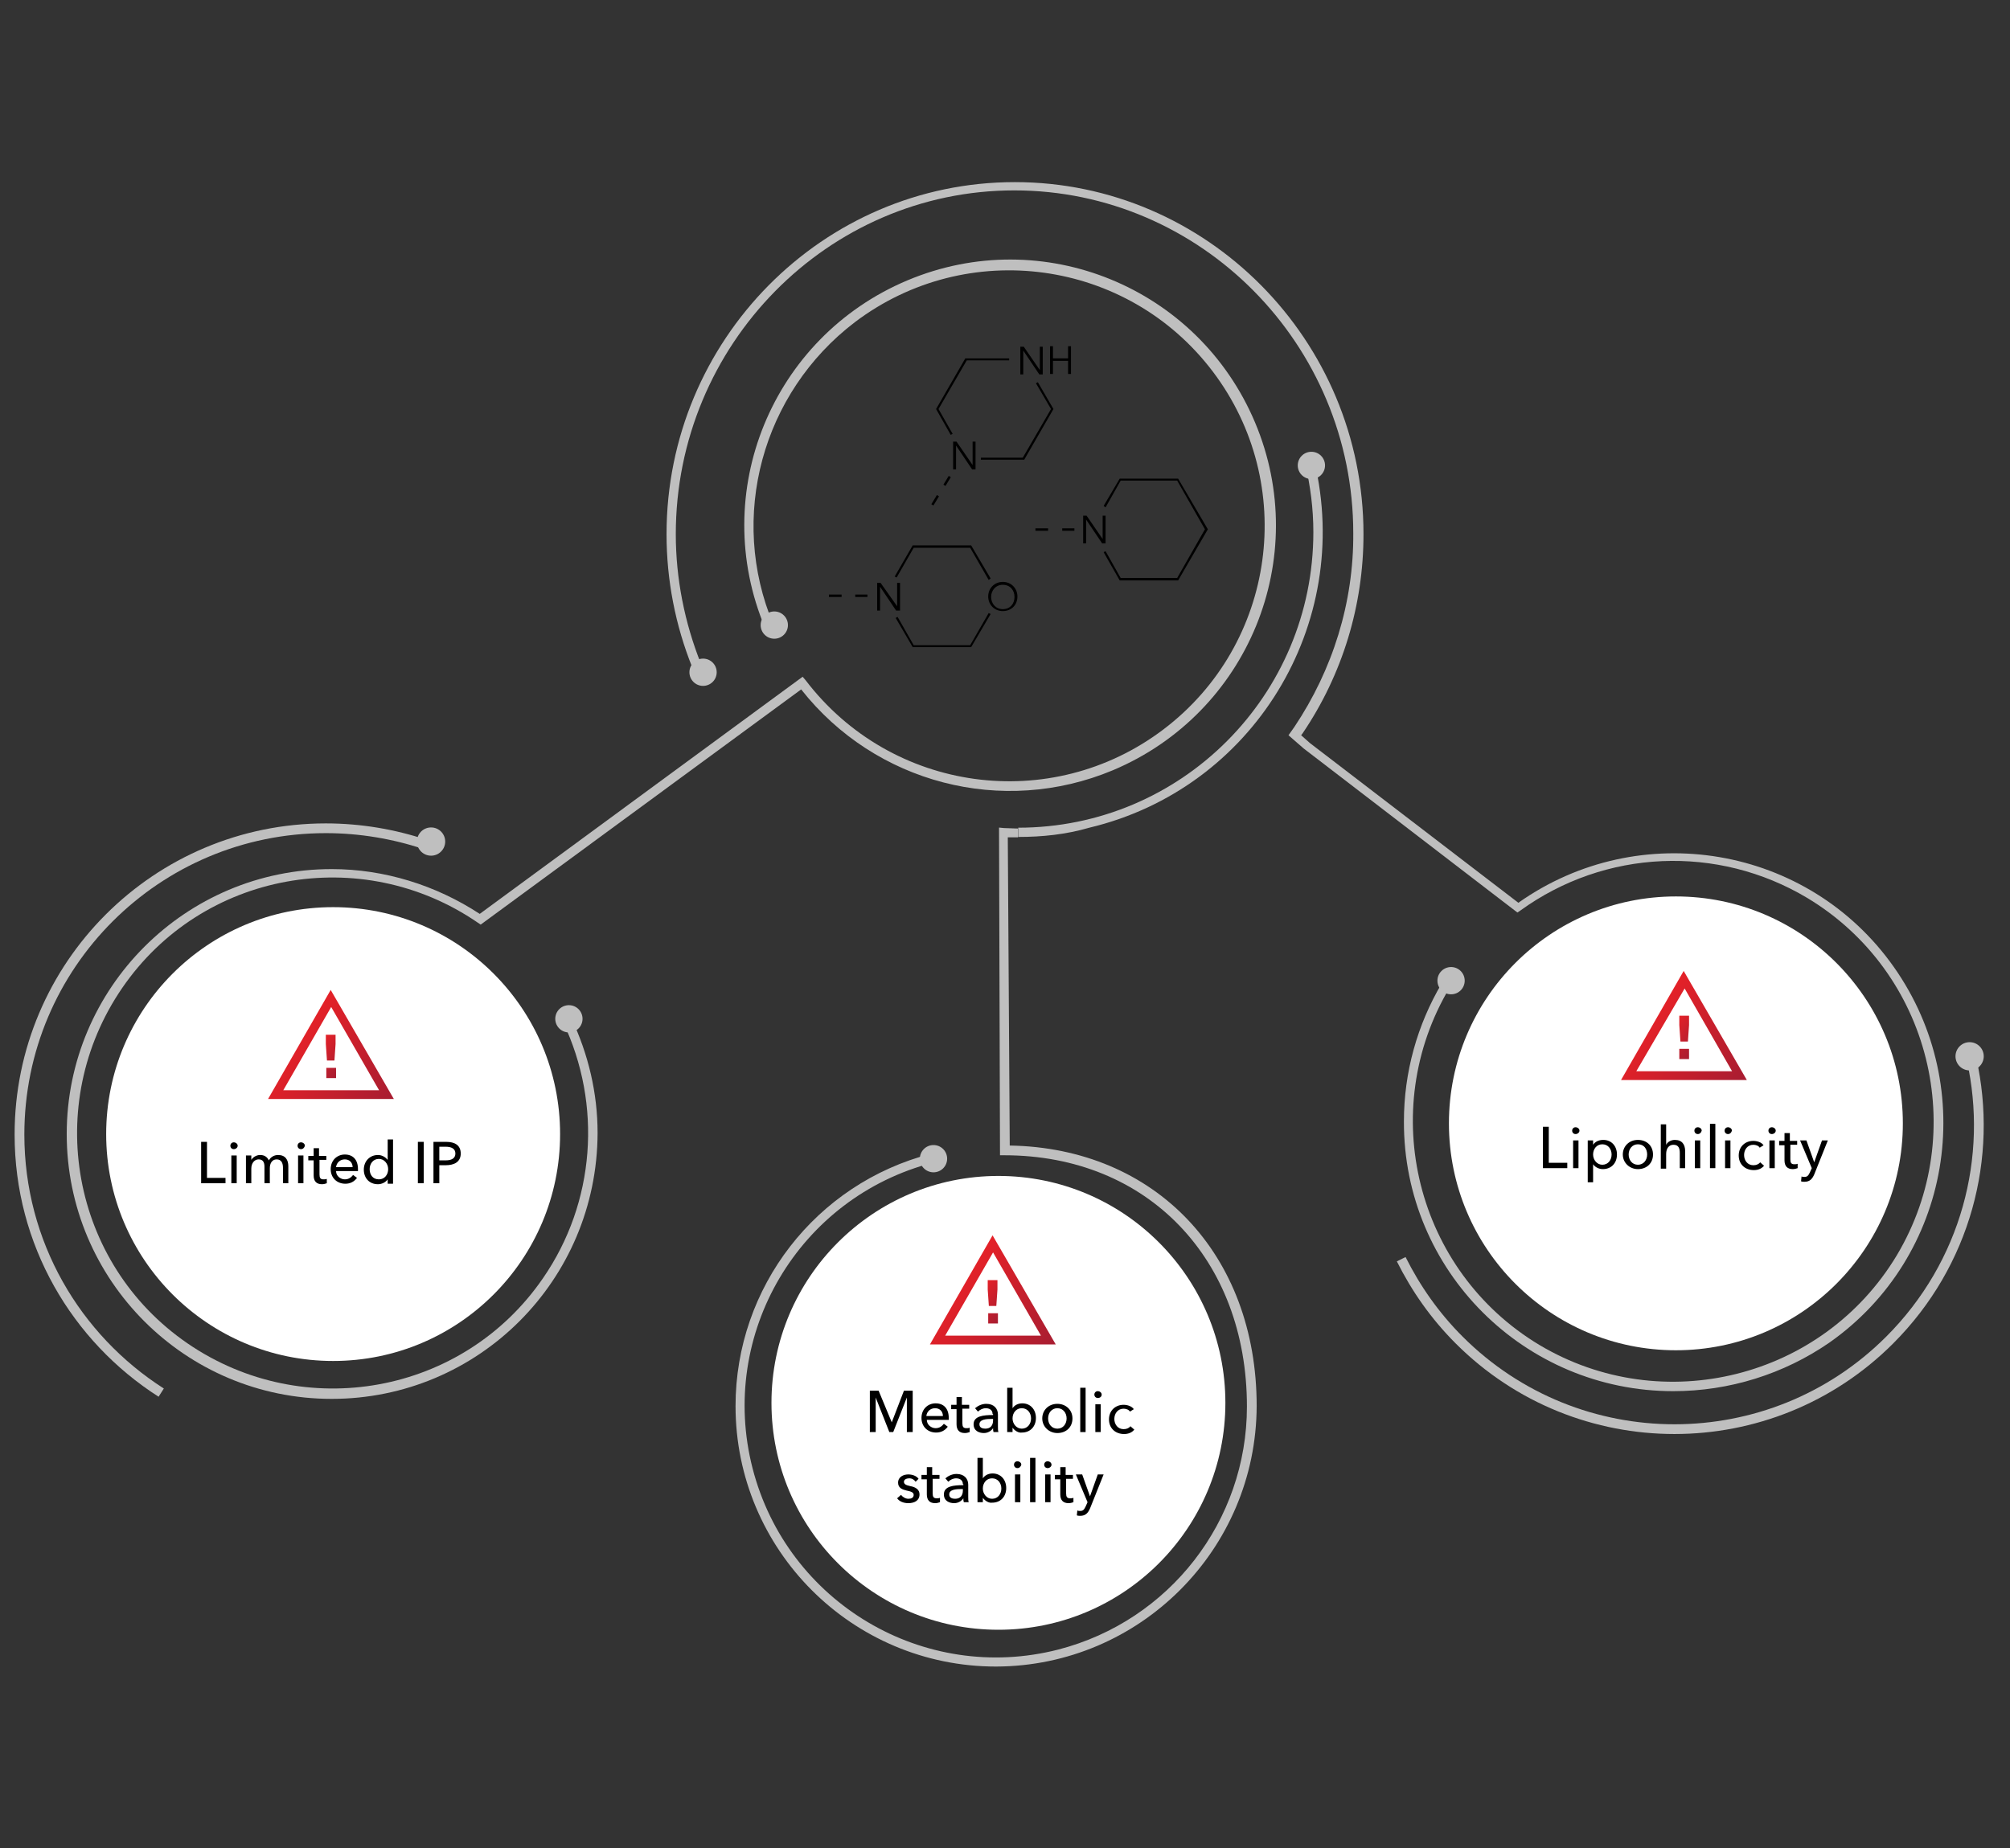 <?xml version="1.0" encoding="UTF-8"?>
<!-- Generator: Adobe Illustrator 23.0.1, SVG Export Plug-In . SVG Version: 6.00 Build 0)  -->
<svg version="1.1" id="Layer_1" xmlns="http://www.w3.org/2000/svg" xmlns:xlink="http://www.w3.org/1999/xlink" x="0px" y="0px" viewBox="0 0 412.7 379.6" style="enable-background:new 0 0 412.7 379.6;" xml:space="preserve">
<rect x="0" y="0" width="412.7" height="379.6" fill="#333333" stroke="none"/>
<style type="text/css">
	.st0{fill:#FFFFFF;}
	.st1{fill:#BFBFBF;}
	.st2{fill:none;stroke:#FF0000;stroke-miterlimit:10;}
	.st3{fill:url(#SVGID_1_);stroke:url(#SVGID_2_);stroke-miterlimit:10;}
	.st4{fill:url(#SVGID_3_);stroke:url(#SVGID_4_);stroke-miterlimit:10;}
	.st5{fill:url(#SVGID_5_);stroke:url(#SVGID_6_);stroke-miterlimit:10;}
	.st6{fill:url(#SVGID_7_);stroke:url(#SVGID_8_);stroke-miterlimit:10;}
	.st7{fill:url(#SVGID_9_);stroke:url(#SVGID_10_);stroke-miterlimit:10;}
	.st8{fill:url(#SVGID_11_);stroke:url(#SVGID_12_);stroke-miterlimit:10;}
	.st9{fill:none;stroke:#BFBFBF;stroke-width:2;stroke-miterlimit:10;}
</style>
<circle id="Ellipse_47" class="st0" cx="68.4" cy="232.9" r="46.6"/>
<circle id="Ellipse_48" class="st0" cx="205" cy="288.1" r="46.6"/>
<circle id="Ellipse_49" class="st0" cx="344.1" cy="230.7" r="46.6"/>
<g id="Group_336" transform="translate(0 17.083)">
	<path id="Path_576" class="st1" d="M68.1,270.2c-30.1,0-54.4-24.4-54.4-54.4s24.4-54.4,54.4-54.4c10.8,0,21.4,3.3,30.4,9.2   l66.3-48.7l0.6,0.7c17.6,23.1,50.4,27.6,73.5,10.1s27.6-50.4,10.1-73.5s-50.4-27.6-73.5-10.1c-19,14.5-26,40-16.7,62.1l-1.7,0.7   c-11.7-27.8,1.4-59.7,29.2-71.4s59.7,1.4,71.4,29.2c11.7,27.8-1.4,59.7-29.2,71.4c-22.7,9.5-48.8,2.7-64-16.6l-65.8,48.3l-0.6-0.4   c-23.9-16.4-56.6-10.5-73,13.4s-10.5,56.6,13.4,73s56.6,10.5,73-13.4c10.7-15.5,12.2-35.6,4.1-52.6l1.7-0.8   c3.5,7.4,5.4,15.4,5.4,23.6C122.6,245.9,98.2,270.2,68.1,270.2z"/>
</g>
<g id="Group_337" transform="translate(131.957)">
	<path id="Path_577" class="st1" d="M211.6,285.7c-30.5,0-55.4-24.7-55.3-55.4c0-10,2.7-19.8,7.8-28.4l1.6,0.9   c-15.1,25.3-6.9,58.2,18.4,73.4c25.3,15.1,58.2,6.9,73.4-18.4c15.1-25.3,6.9-58.2-18.4-73.4c-18.4-11-41.5-10-58.9,2.6l-0.6,0.4   l-43.9-33.7l-3.1-2.7l1.2-1.7c7.9-11.8,12.2-25.6,12.1-39.8c0-38.8-31.3-70.4-69.6-70.4S6.8,70.8,6.8,109.7   c0,9.1,1.8,18.2,5.2,26.7l-1.8,0.7c-3.5-8.7-5.3-18-5.3-27.4c0-39.9,32.1-72.3,71.5-72.3S148,69.8,148,109.7   c0,14.6-4.3,28.8-12.5,40.9l-0.3,0.4l1.8,1.6l42.8,32.8c24.9-17.6,59.5-11.8,77.1,13.2s11.8,59.5-13.2,77.1   C234.3,282.2,223.1,285.7,211.6,285.7L211.6,285.7z"/>
</g>
<g id="Group_338" transform="translate(190.367 214.74)">
	<path id="Path_578" class="st2" d="M1.1,23.2"/>
</g>
<g id="Group_339" transform="translate(209.263 61.482)">
	<path id="Path_579" class="st1" d="M-0.2,110.4v-1.9c33.5,0,60.6-27.2,60.6-60.7c0-4.8-0.6-9.5-1.7-14.1l1.9-0.5   c8,33.6-12.6,67.3-46.2,75.3C9.6,109.9,4.7,110.4-0.2,110.4L-0.2,110.4z"/>
</g>
<g id="Group_340" transform="translate(147.124 141.956)">
	<path id="Path_580" class="st1" d="M57.4,200.3c-29.6,0-53.5-24-53.5-53.5c0-24.4,16.5-45.7,40.1-51.8l0.5,1.8   C16.9,103.9,0.3,132,7.4,159.6s35.2,44.3,62.8,37.2c22.8-5.9,38.7-26.4,38.7-49.9c0-30.3-20.4-51.6-49.8-51.6h-0.9L58,28l1,0.1   c0.9,0,2,0.1,2.9,0.1V30c-0.7,0-1.4,0-2.1,0l0.4,63.3c29.9,0.5,50.7,22.3,50.7,53.5C110.8,176.3,86.9,200.2,57.4,200.3z"/>
</g>
<g id="Group_341" transform="translate(152.581 94.372)">
	<circle id="Ellipse_50" class="st1" cx="6.4" cy="34" r="2.8"/>
</g>
<g id="Group_342" transform="translate(187.67 211.757)">
	<circle id="Ellipse_51" class="st1" cx="4" cy="26.2" r="2.8"/>
</g>
<g id="Group_343" transform="translate(301.438 172.699)">
	<circle id="Ellipse_52" class="st1" cx="-3.5" cy="28.7" r="2.8"/>
</g>
<g id="Group_344" transform="translate(107.409 181.029)">
	<circle id="Ellipse_53" class="st1" cx="9.4" cy="28.2" r="2.8"/>
</g>
<g id="Group_345" transform="translate(136.955 104.758)">
	<circle id="Ellipse_54" class="st1" cx="7.4" cy="33.3" r="2.8"/>
</g>
<g id="Group_346" transform="translate(270.76 59.28)">
	<circle id="Ellipse_55" class="st1" cx="-1.5" cy="36.3" r="2.8"/>
</g>
<g>
	<g>
		
			<linearGradient id="SVGID_1_" gradientUnits="userSpaceOnUse" x1="50.522" y1="-787.734" x2="99.768" y2="-822.643" gradientTransform="matrix(1 0 0 -1 0 -581.039)">
			<stop offset="0" style="stop-color:#E42128"/>
			<stop offset="1" style="stop-color:#A71D31"/>
		</linearGradient>
		
			<linearGradient id="SVGID_2_" gradientUnits="userSpaceOnUse" x1="60.489" y1="-794.856" x2="79.689" y2="-808.466" gradientTransform="matrix(1 0 0 -1 0 -581.039)">
			<stop offset="0" style="stop-color:#E42128"/>
			<stop offset="1" style="stop-color:#A71D31"/>
		</linearGradient>
		<path class="st3" d="M80,225.2H55.9l12-20.9L80,225.2z M57.3,224.4h21.4L68,205.8L57.3,224.4z"/>
	</g>
	<g>
		<g>
			
				<linearGradient id="SVGID_3_" gradientUnits="userSpaceOnUse" x1="48.135" y1="-783.953" x2="107.516" y2="-826.046" gradientTransform="matrix(1 0 0 -1 0 -581.039)">
				<stop offset="0" style="stop-color:#E42128"/>
				<stop offset="1" style="stop-color:#A71D31"/>
			</linearGradient>
			
				<linearGradient id="SVGID_4_" gradientUnits="userSpaceOnUse" x1="65.122" y1="-795.995" x2="70.669" y2="-799.927" gradientTransform="matrix(1 0 0 -1 0 -581.039)">
				<stop offset="0" style="stop-color:#E42128"/>
				<stop offset="1" style="stop-color:#A71D31"/>
			</linearGradient>
			<path class="st4" d="M67.6,217.3l-0.2-2.9V213h1v1.4l-0.2,2.9L67.6,217.3L67.6,217.3z M67.5,220.9v-1.1h1v1.1H67.5z"/>
		</g>
	</g>
</g>
<g>
	<g>
		
			<linearGradient id="SVGID_5_" gradientUnits="userSpaceOnUse" x1="186.447" y1="-838.142" x2="235.694" y2="-873.051" gradientTransform="matrix(1 0 0 -1 0 -581.039)">
			<stop offset="0" style="stop-color:#E42128"/>
			<stop offset="1" style="stop-color:#A71D31"/>
		</linearGradient>
		
			<linearGradient id="SVGID_6_" gradientUnits="userSpaceOnUse" x1="196.415" y1="-845.264" x2="215.615" y2="-858.874" gradientTransform="matrix(1 0 0 -1 0 -581.039)">
			<stop offset="0" style="stop-color:#E42128"/>
			<stop offset="1" style="stop-color:#A71D31"/>
		</linearGradient>
		<path class="st5" d="M215.9,275.6h-24.1l12-20.9L215.9,275.6z M193.2,274.8h21.4l-10.7-18.6L193.2,274.8z"/>
	</g>
	<g>
		<g>
			
				<linearGradient id="SVGID_7_" gradientUnits="userSpaceOnUse" x1="184.061" y1="-834.361" x2="243.441" y2="-876.454" gradientTransform="matrix(1 0 0 -1 0 -581.039)">
				<stop offset="0" style="stop-color:#E42128"/>
				<stop offset="1" style="stop-color:#A71D31"/>
			</linearGradient>
			
				<linearGradient id="SVGID_8_" gradientUnits="userSpaceOnUse" x1="201.052" y1="-846.406" x2="206.599" y2="-850.338" gradientTransform="matrix(1 0 0 -1 0 -581.039)">
				<stop offset="0" style="stop-color:#E42128"/>
				<stop offset="1" style="stop-color:#A71D31"/>
			</linearGradient>
			<path class="st6" d="M203.5,267.7l-0.2-2.9v-1.4h1v1.4l-0.2,2.9H203.5z M203.4,271.3v-1.1h1v1.1H203.4z"/>
		</g>
	</g>
</g>
<g>
	<g>
		
			<linearGradient id="SVGID_9_" gradientUnits="userSpaceOnUse" x1="328.359" y1="-783.85" x2="377.606" y2="-818.759" gradientTransform="matrix(1 0 0 -1 0 -581.039)">
			<stop offset="0" style="stop-color:#E42128"/>
			<stop offset="1" style="stop-color:#A71D31"/>
		</linearGradient>
		
			<linearGradient id="SVGID_10_" gradientUnits="userSpaceOnUse" x1="338.327" y1="-790.972" x2="357.527" y2="-804.583" gradientTransform="matrix(1 0 0 -1 0 -581.039)">
			<stop offset="0" style="stop-color:#E42128"/>
			<stop offset="1" style="stop-color:#A71D31"/>
		</linearGradient>
		<path class="st7" d="M357.8,221.3h-24.1l12-20.9L357.8,221.3z M335.1,220.5h21.4L345.9,202L335.1,220.5z"/>
	</g>
	<g>
		<g>
			
				<linearGradient id="SVGID_11_" gradientUnits="userSpaceOnUse" x1="325.989" y1="-780.046" x2="385.37" y2="-822.139" gradientTransform="matrix(1 0 0 -1 0 -581.039)">
				<stop offset="0" style="stop-color:#E42128"/>
				<stop offset="1" style="stop-color:#A71D31"/>
			</linearGradient>
			
				<linearGradient id="SVGID_12_" gradientUnits="userSpaceOnUse" x1="342.976" y1="-792.088" x2="348.524" y2="-796.02" gradientTransform="matrix(1 0 0 -1 0 -581.039)">
				<stop offset="0" style="stop-color:#E42128"/>
				<stop offset="1" style="stop-color:#A71D31"/>
			</linearGradient>
			<path class="st8" d="M345.5,213.4l-0.2-2.9v-1.4h1v1.4l-0.2,2.9H345.5z M345.3,217v-1.1h1v1.1H345.3z"/>
		</g>
	</g>
</g>
<g>
	<path class="st9" d="M87.2,173.4c-6.3-2.1-13.2-3.3-20.3-3.3C32.2,170.1,4,198.2,4,233c0,22.3,11.6,41.8,29.1,53"/>
	<g id="Group_344_2_" transform="translate(107.409 181.029)">
		<circle id="Ellipse_53_2_" class="st1" cx="-18.9" cy="-8.2" r="2.9"/>
	</g>
</g>
<g>
	<path class="st9" d="M287.7,258.6c3,6,6.9,11.6,11.9,16.6c24.4,24.4,64,24.4,88.4,0c15.7-15.7,21.3-37.6,16.8-57.7"/>
	<g id="Group_344_1_" transform="translate(107.409 181.029)">
		<circle id="Ellipse_53_1_" class="st1" cx="297" cy="35.9" r="2.9"/>
	</g>
</g>
<g>
	<g>
		<polygon points="195.2,89.3 192.2,84 198.2,73.6 207.2,73.6 207.2,74 198.5,74 192.7,84 195.6,89.1   "/>
	</g>
	<g>
		<polygon points="210.3,94.4 201.4,94.4 201.4,94 210,94 215.8,84 212.7,78.7 213.1,78.5 216.3,84   "/>
	</g>
	<g>
		<polygon points="241.9,119.2 229.9,119.2 226.6,113.4 227,113.2 230.1,118.7 241.7,118.7 247.4,108.7 241.7,98.7 230.1,98.7     227,104.2 226.6,103.9 229.9,98.3 241.9,98.3 248,108.7   "/>
	</g>
	<g>
		<polygon points="203,119.1 199.2,112.5 187.6,112.5 184.1,118.6 183.7,118.4 187.4,112 199.4,112 203.4,118.8   "/>
	</g>
	<g>
		<polygon points="199.4,132.9 187.4,132.9 183.9,126.9 184.3,126.7 187.6,132.5 199.2,132.5 203,125.9 203.4,126.1   "/>
	</g>
	<g>
		<path d="M199.7,95.5L199.7,95.5l0-4.8h0.6v5.7h-0.7l-3.3-4.9h0v4.9h-0.6v-5.7h0.7L199.7,95.5z"/>
	</g>
	<g>
		<path d="M213.5,76L213.5,76l0-4.8h0.6v5.7h-0.7l-3.3-4.9h0v4.9h-0.6v-5.7h0.7L213.5,76z"/>
		<path d="M215.6,71.1h0.6v2.5h3.1v-2.5h0.6v5.7h-0.6v-2.7h-3.1v2.7h-0.6V71.1z"/>
	</g>
	<g>
		<path d="M226.4,110.7L226.4,110.7l0-4.8h0.6v5.7h-0.7l-3.3-4.9h0v4.9h-0.6v-5.7h0.7L226.4,110.7z"/>
	</g>
	<g>
		<path d="M184.2,124.5L184.2,124.5l0-4.8h0.6v5.7H184l-3.3-4.9h0v4.9h-0.6v-5.7h0.7L184.2,124.5z"/>
	</g>
	<g>
		<path d="M205.9,125.5c-1.7,0-3-1.3-3-3c0-1.7,1.3-3,3-3s3,1.3,3,3C208.9,124.3,207.6,125.5,205.9,125.5z M205.9,120.1    c-1.5,0-2.4,1.2-2.4,2.5c0,1.3,0.9,2.5,2.4,2.5c1.5,0,2.4-1.1,2.4-2.5C208.3,121.2,207.4,120.1,205.9,120.1z"/>
	</g>
	<g>
		<rect x="175.6" y="122.1" width="2.5" height="0.5"/>
	</g>
	<g>
		<rect x="170.2" y="122.1" width="2.6" height="0.5"/>
	</g>
	<g>
		<rect x="218.1" y="108.5" width="2.5" height="0.5"/>
	</g>
	<g>
		<rect x="212.6" y="108.5" width="2.6" height="0.5"/>
	</g>
	<g>
		<rect x="193.3" y="98.6" transform="matrix(0.518 -0.856 0.856 0.518 9.178 213.921)" width="2.1" height="0.5"/>
	</g>
	<g>
		<rect x="190.8" y="102.5" transform="matrix(0.518 -0.856 0.856 0.518 4.651 213.784)" width="2.2" height="0.5"/>
	</g>
</g>
<g>
	<path d="M42.5,241.9h3.8v1.1h-5v-8.5h1.2V241.9z"/>
	<path d="M48,236c-0.4,0-0.7-0.3-0.7-0.7c0-0.4,0.3-0.7,0.7-0.7c0.4,0,0.8,0.3,0.8,0.7C48.8,235.7,48.4,236,48,236z M48.6,243h-1.1   v-5.7h1.1V243z"/>
	<path d="M53.4,237.2c0.8,0,1.4,0.3,1.8,1.1c0.4-0.7,1.1-1.1,1.9-1.1c1.5,0,2.1,1,2.1,2.3v3.5h-1.1v-3.2c0-0.9-0.3-1.7-1.3-1.7   c-1,0-1.4,0.9-1.4,1.8v3.1h-1.1v-3.4c0-0.9-0.3-1.5-1.2-1.5c-0.8,0-1.5,0.7-1.5,1.9v3h-1.1v-4.5c0-0.3,0-0.9,0-1.2h1.1   c0,0.3,0,0.7,0,0.9h0C51.9,237.7,52.6,237.2,53.4,237.2z"/>
	<path d="M61.8,236c-0.4,0-0.7-0.3-0.7-0.7c0-0.4,0.3-0.7,0.7-0.7c0.4,0,0.8,0.3,0.8,0.7C62.5,235.7,62.2,236,61.8,236z M62.3,243   h-1.1v-5.7h1.1V243z"/>
	<path d="M67.1,238.2h-1.5v3c0,0.7,0.2,1,0.8,1c0.2,0,0.5,0,0.7-0.1l0,0.9c-0.3,0.1-0.6,0.2-1,0.2c-1.1,0-1.7-0.6-1.7-1.8v-3.1h-1.1   v-0.9h1.1v-1.6h1.1v1.6h1.5V238.2z"/>
	<path d="M73.5,240.5H69c0,1,0.9,1.7,1.8,1.7c0.8,0,1.3-0.4,1.7-0.9l0.8,0.6c-0.6,0.8-1.4,1.2-2.4,1.2c-1.7,0-3-1.2-3-3   c0-1.8,1.3-3,2.9-3c1.7,0,2.7,1.1,2.7,3C73.5,240.2,73.5,240.4,73.5,240.5z M72.4,239.7c0-0.9-0.6-1.6-1.6-1.6   c-1,0-1.7,0.7-1.8,1.6H72.4z"/>
	<path d="M77.6,243.2c-1.8,0-2.9-1.3-2.9-3c0-1.7,1.2-3,2.9-3c0.9,0,1.6,0.5,2,1h0v-4.2h1.1v9.1h-1.1v-0.9h0   C79.2,242.8,78.4,243.2,77.6,243.2z M77.8,242.2c1.2,0,1.9-1,1.9-2.1c0-1.1-0.8-2.1-1.9-2.1c-1.2,0-1.9,1-1.9,2.1   S76.5,242.2,77.8,242.2z"/>
	<path d="M87,243h-1.2v-8.5H87V243z"/>
	<path d="M89,234.5h2.6c1.8,0,3,0.7,3,2.4c0,1.7-1.3,2.4-3.1,2.4h-1.3v3.7H89V234.5z M90.2,238.3h1.3c1.2,0,2-0.4,2-1.4   c0-1-0.8-1.4-2-1.4h-1.3V238.3z"/>
</g>
<g>
	<path d="M183.1,292.1L183.1,292.1l2.5-6.5h1.8v8.5h-1.2V287h0l-2.8,7.1h-0.8l-2.8-7.1h0v7.1h-1.2v-8.5h1.8L183.1,292.1z"/>
	<path d="M194.8,291.6h-4.5c0,1,0.9,1.7,1.8,1.7c0.8,0,1.3-0.4,1.7-0.9l0.8,0.6c-0.6,0.8-1.4,1.2-2.4,1.2c-1.7,0-3-1.2-3-3   c0-1.8,1.3-3,2.9-3c1.7,0,2.7,1.1,2.7,3C194.8,291.3,194.8,291.5,194.8,291.6z M193.6,290.8c0-0.9-0.6-1.6-1.6-1.6   c-1,0-1.7,0.7-1.8,1.6H193.6z"/>
	<path d="M199.1,289.3h-1.5v3c0,0.7,0.2,1,0.8,1c0.2,0,0.5,0,0.7-0.1l0,0.9c-0.3,0.1-0.6,0.2-1,0.2c-1.1,0-1.7-0.6-1.7-1.8v-3.1   h-1.1v-0.9h1.1v-1.6h1.1v1.6h1.5V289.3z"/>
	<path d="M203.8,290.4c0-0.8-0.6-1.2-1.4-1.2c-0.6,0-1.2,0.3-1.6,0.7l-0.6-0.7c0.6-0.5,1.4-0.9,2.3-0.9c1.6,0,2.4,1,2.4,2.2v2.5   c0,0.4,0,0.9,0.1,1.1h-1c-0.1-0.3-0.1-0.6-0.1-0.8h0c-0.4,0.6-1.1,1-1.9,1c-0.9,0-2.1-0.4-2.1-1.8c0-1.7,2-1.9,4-1.9V290.4z    M203.6,291.4c-1.1,0-2.5,0.1-2.5,1.1c0,0.7,0.6,0.9,1.2,0.9c1.1,0,1.6-0.7,1.6-1.7v-0.3H203.6z"/>
	<path d="M207.9,293.2v0.9h-1.1V285h1.1v4.2h0c0.4-0.6,1.1-1,2-1c1.7,0,2.8,1.3,2.8,3c0,1.7-1.1,3-2.9,3   C209.2,294.3,208.4,293.9,207.9,293.2L207.9,293.2z M209.8,289.2c-1.2,0-1.9,1-1.9,2.1c0,1.1,0.8,2.1,1.9,2.1c1.2,0,1.9-1,1.9-2.1   S211,289.2,209.8,289.2z"/>
	<path d="M217.1,294.3c-1.7,0-3.1-1.3-3.1-3s1.3-3,3.1-3c1.7,0,3.1,1.2,3.1,3S218.9,294.3,217.1,294.3z M217.1,289.2   c-1.2,0-1.9,1-1.9,2.1s0.7,2.1,1.9,2.1c1.2,0,1.9-1,1.9-2.1S218.3,289.2,217.1,289.2z"/>
	<path d="M222.9,294.1h-1.1V285h1.1V294.1z"/>
	<path d="M225.4,287.1c-0.4,0-0.7-0.3-0.7-0.7c0-0.4,0.3-0.7,0.7-0.7c0.4,0,0.8,0.3,0.8,0.7C226.2,286.8,225.9,287.1,225.4,287.1z    M226,294.1h-1.1v-5.7h1.1V294.1z"/>
	<path d="M232,289.9c-0.2-0.4-0.8-0.6-1.3-0.6c-1.2,0-1.9,1-1.9,2.1c0,1.1,0.7,2.1,1.9,2.1c0.6,0,1.1-0.2,1.4-0.6l0.8,0.7   c-0.5,0.6-1.2,0.9-2.1,0.9c-1.8,0-3.1-1.2-3.1-3c0-1.8,1.3-3,3-3c0.8,0,1.7,0.3,2.1,0.9L232,289.9z"/>
	<path d="M188,304.3c-0.3-0.4-0.7-0.7-1.3-0.7c-0.5,0-1.1,0.2-1.1,0.7c0,0.5,0.4,0.7,1.3,0.9c1.1,0.2,1.9,0.7,1.9,1.7   c0,1.3-1.1,1.8-2.3,1.8c-0.9,0-1.8-0.3-2.3-1l0.8-0.7c0.3,0.4,0.9,0.8,1.5,0.8c0.6,0,1.1-0.2,1.1-0.8c0-0.5-0.5-0.7-1.5-0.9   c-0.8-0.2-1.7-0.5-1.7-1.6c0-1.2,1.1-1.7,2.1-1.7c0.8,0,1.7,0.3,2.1,0.9L188,304.3z"/>
	<path d="M193,303.7h-1.5v3c0,0.7,0.2,1,0.8,1c0.2,0,0.5,0,0.7-0.1l0,0.9c-0.3,0.1-0.6,0.2-1,0.2c-1.1,0-1.7-0.6-1.7-1.8v-3.1h-1.1   v-0.9h1.1v-1.6h1.1v1.6h1.5V303.7z"/>
	<path d="M197.7,304.8c0-0.8-0.6-1.2-1.4-1.2c-0.6,0-1.2,0.3-1.6,0.7l-0.6-0.7c0.6-0.5,1.4-0.9,2.3-0.9c1.6,0,2.4,1,2.4,2.2v2.5   c0,0.4,0,0.9,0.1,1.1h-1c-0.1-0.3-0.1-0.6-0.1-0.8h0c-0.4,0.6-1.1,1-1.9,1c-0.9,0-2.1-0.4-2.1-1.8c0-1.7,2-1.9,4-1.9V304.8z    M197.4,305.8c-1.1,0-2.5,0.1-2.5,1.1c0,0.7,0.6,0.9,1.2,0.9c1.1,0,1.6-0.7,1.6-1.7v-0.3H197.4z"/>
	<path d="M201.8,307.6v0.9h-1.1v-9.1h1.1v4.2h0c0.4-0.6,1.1-1,2-1c1.7,0,2.8,1.3,2.8,3c0,1.7-1.1,3-2.9,3   C203.1,308.7,202.3,308.3,201.8,307.6L201.8,307.6z M203.7,303.6c-1.2,0-1.9,1-1.9,2.1c0,1.1,0.8,2.1,1.9,2.1c1.2,0,1.9-1,1.9-2.1   S204.9,303.6,203.7,303.6z"/>
	<path d="M208.9,301.5c-0.4,0-0.7-0.3-0.7-0.7c0-0.4,0.3-0.7,0.7-0.7c0.4,0,0.8,0.3,0.8,0.7C209.6,301.2,209.3,301.5,208.9,301.5z    M209.5,308.5h-1.1v-5.7h1.1V308.5z"/>
	<path d="M212.6,308.5h-1.1v-9.1h1.1V308.5z"/>
	<path d="M215.1,301.5c-0.4,0-0.7-0.3-0.7-0.7c0-0.4,0.3-0.7,0.7-0.7c0.4,0,0.8,0.3,0.8,0.7C215.9,301.2,215.5,301.5,215.1,301.5z    M215.7,308.5h-1.1v-5.7h1.1V308.5z"/>
	<path d="M220.4,303.7h-1.5v3c0,0.7,0.2,1,0.8,1c0.2,0,0.5,0,0.7-0.1l0,0.9c-0.3,0.1-0.6,0.2-1,0.2c-1.1,0-1.7-0.6-1.7-1.8v-3.1   h-1.1v-0.9h1.1v-1.6h1.1v1.6h1.5V303.7z"/>
	<path d="M223.8,307.3L223.8,307.3l1.6-4.5h1.2l-2.8,7c-0.4,0.9-0.9,1.5-2,1.5c-0.2,0-0.5,0-0.7-0.1l0.1-1c0.2,0.1,0.4,0.1,0.6,0.1   c0.6,0,0.8-0.3,1.1-0.9l0.4-0.9l-2.4-5.7h1.3L223.8,307.3z"/>
</g>
<g>
	<path d="M318,238.8h3.8v1.1h-5v-8.5h1.2V238.8z"/>
	<path d="M323.5,232.9c-0.4,0-0.7-0.3-0.7-0.7c0-0.4,0.3-0.7,0.7-0.7c0.4,0,0.8,0.3,0.8,0.7C324.3,232.6,323.9,232.9,323.5,232.9z    M324.1,239.9h-1.1v-5.7h1.1V239.9z"/>
	<path d="M327.2,242.8H326v-8.6h1.1v0.9h0c0.4-0.6,1.1-1,2.1-1c1.7,0,2.8,1.3,2.8,3c0,1.7-1.1,3-2.9,3c-0.8,0-1.6-0.4-2-1h0V242.8z    M329,235c-1.2,0-1.9,1-1.9,2.1c0,1.1,0.8,2.1,1.9,2.1c1.2,0,1.9-1,1.9-2.1S330.2,235,329,235z"/>
	<path d="M336.3,240.1c-1.7,0-3.1-1.3-3.1-3s1.3-3,3.1-3s3.1,1.2,3.1,3S338.1,240.1,336.3,240.1z M336.3,235c-1.2,0-1.9,1-1.9,2.1   s0.7,2.1,1.9,2.1c1.2,0,1.9-1,1.9-2.1S337.6,235,336.3,235z"/>
	<path d="M342.1,235.1c0.3-0.6,1-1,1.8-1c1.5,0,2.1,1,2.1,2.3v3.5h-1.1v-3.1c0-0.9-0.2-1.7-1.3-1.7c-0.9,0-1.5,0.7-1.5,1.9v3H341   v-9.1h1.1L342.1,235.1L342.1,235.1z"/>
	<path d="M348.6,232.9c-0.4,0-0.7-0.3-0.7-0.7c0-0.4,0.3-0.7,0.7-0.7s0.8,0.3,0.8,0.7C349.3,232.6,349,232.9,348.6,232.9z    M349.1,239.9H348v-5.7h1.1V239.9z"/>
	<path d="M352.2,239.9h-1.1v-9.1h1.1V239.9z"/>
	<path d="M354.8,232.9c-0.4,0-0.7-0.3-0.7-0.7c0-0.4,0.3-0.7,0.7-0.7c0.4,0,0.8,0.3,0.8,0.7C355.5,232.6,355.2,232.9,354.8,232.9z    M355.3,239.9h-1.1v-5.7h1.1V239.9z"/>
	<path d="M361.3,235.7c-0.2-0.4-0.8-0.6-1.3-0.6c-1.2,0-1.9,1-1.9,2.1c0,1.1,0.7,2.1,1.9,2.1c0.6,0,1.1-0.2,1.4-0.6l0.8,0.7   c-0.5,0.6-1.2,0.9-2.1,0.9c-1.8,0-3.1-1.2-3.1-3c0-1.8,1.3-3,3-3c0.8,0,1.7,0.3,2.1,0.9L361.3,235.7z"/>
	<path d="M363.8,232.9c-0.4,0-0.7-0.3-0.7-0.7c0-0.4,0.3-0.7,0.7-0.7s0.8,0.3,0.8,0.7C364.6,232.6,364.2,232.9,363.8,232.9z    M364.4,239.9h-1.1v-5.7h1.1V239.9z"/>
	<path d="M369.1,235.1h-1.5v3c0,0.7,0.2,1,0.8,1c0.2,0,0.5,0,0.7-0.1l0,0.9c-0.3,0.1-0.6,0.2-1,0.2c-1.1,0-1.7-0.6-1.7-1.8v-3.1   h-1.1v-0.9h1.1v-1.6h1.1v1.6h1.5V235.1z"/>
	<path d="M372.5,238.7L372.5,238.7l1.6-4.5h1.2l-2.8,7c-0.4,0.9-0.9,1.5-2,1.5c-0.2,0-0.5,0-0.7-0.1l0.1-1c0.2,0.1,0.4,0.1,0.6,0.1   c0.6,0,0.8-0.3,1.1-0.9l0.4-0.9l-2.4-5.7h1.3L372.5,238.7z"/>
</g>
</svg>